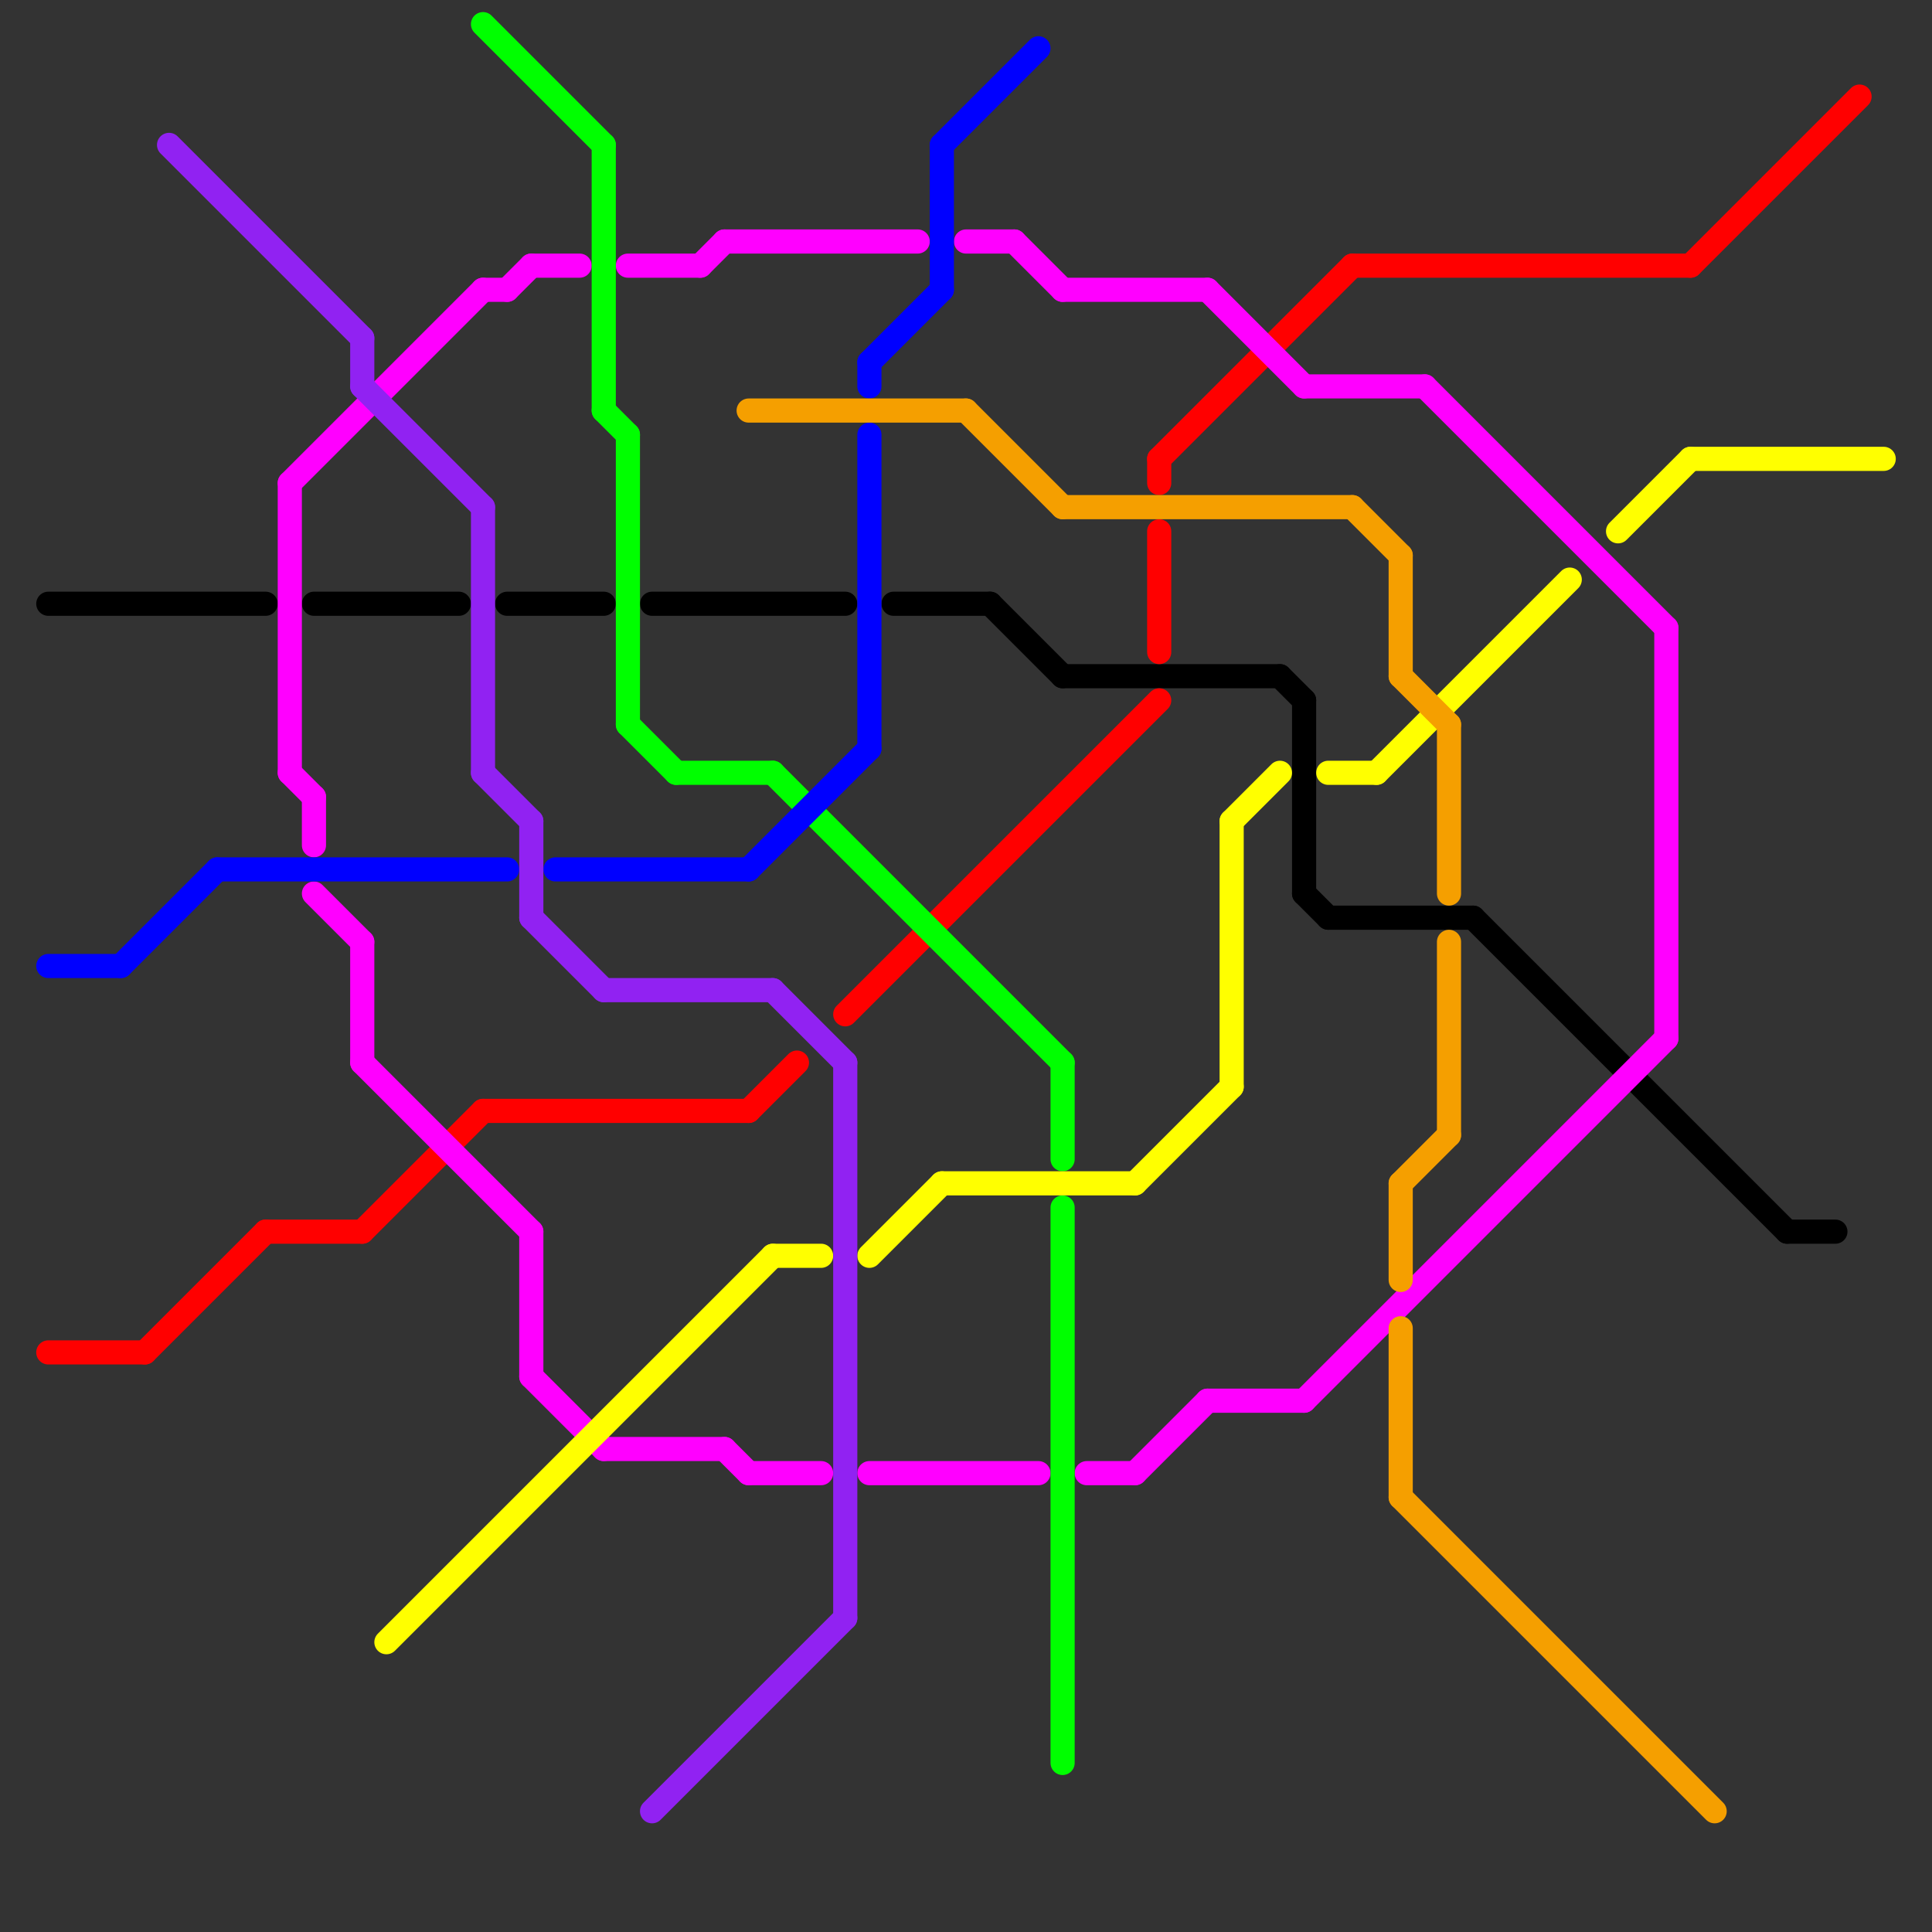 
<svg version="1.1" xmlns="http://www.w3.org/2000/svg" viewBox="0 0 80 80">
<rect x="0" y="0" width="80" height="80" fill="#333333" stroke="none"/>
<style>text { font: 1px Helvetica; font-weight: 600; white-space: pre; dominant-baseline: central; } line { stroke-width: 0.75; fill: none; stroke-linecap: round; stroke-linejoin: round; } .c0 { stroke: #000000 } .c1 { stroke: #ff0000 } .c2 { stroke: #ff00ff } .c3 { stroke: #00ff00 } .c4 { stroke: #ffff00 } .c5 { stroke: #0000ff } .c6 { stroke: #f59f00 } .c7 { stroke: #9122f2 } .w1 { stroke-width: 1; }</style><defs><g id="ct-xf"><circle r="0.5" fill="#fff" stroke="#000" stroke-width="0.2"/></g><g id="ct"><circle r="0.5" fill="#fff" stroke="#000" stroke-width="0.1"/></g></defs><line class="c0 w1" x1="54" y1="29" x2="54" y2="37"/><line class="c0 w1" x1="27" y1="25" x2="35" y2="25"/><line class="c0 w1" x1="55" y1="38" x2="61" y2="38"/><line class="c0 w1" x1="21" y1="25" x2="25" y2="25"/><line class="c0 w1" x1="44" y1="28" x2="53" y2="28"/><line class="c0 w1" x1="74" y1="51" x2="76" y2="51"/><line class="c0 w1" x1="13" y1="25" x2="19" y2="25"/><line class="c0 w1" x1="61" y1="38" x2="74" y2="51"/><line class="c0 w1" x1="2" y1="25" x2="11" y2="25"/><line class="c0 w1" x1="53" y1="28" x2="54" y2="29"/><line class="c0 w1" x1="54" y1="37" x2="55" y2="38"/><line class="c0 w1" x1="41" y1="25" x2="44" y2="28"/><line class="c0 w1" x1="37" y1="25" x2="41" y2="25"/><line class="c1 w1" x1="48" y1="19" x2="48" y2="20"/><line class="c1 w1" x1="31" y1="46" x2="33" y2="44"/><line class="c1 w1" x1="35" y1="42" x2="48" y2="29"/><line class="c1 w1" x1="15" y1="51" x2="20" y2="46"/><line class="c1 w1" x1="48" y1="22" x2="48" y2="27"/><line class="c1 w1" x1="70" y1="11" x2="77" y2="4"/><line class="c1 w1" x1="56" y1="11" x2="70" y2="11"/><line class="c1 w1" x1="20" y1="46" x2="31" y2="46"/><line class="c1 w1" x1="2" y1="56" x2="6" y2="56"/><line class="c1 w1" x1="6" y1="56" x2="11" y2="51"/><line class="c1 w1" x1="48" y1="19" x2="56" y2="11"/><line class="c1 w1" x1="11" y1="51" x2="15" y2="51"/><line class="c2 w1" x1="31" y1="61" x2="34" y2="61"/><line class="c2 w1" x1="12" y1="32" x2="13" y2="33"/><line class="c2 w1" x1="26" y1="11" x2="29" y2="11"/><line class="c2 w1" x1="45" y1="61" x2="47" y2="61"/><line class="c2 w1" x1="54" y1="16" x2="59" y2="16"/><line class="c2 w1" x1="25" y1="60" x2="30" y2="60"/><line class="c2 w1" x1="30" y1="10" x2="38" y2="10"/><line class="c2 w1" x1="50" y1="58" x2="54" y2="58"/><line class="c2 w1" x1="44" y1="12" x2="50" y2="12"/><line class="c2 w1" x1="29" y1="11" x2="30" y2="10"/><line class="c2 w1" x1="22" y1="57" x2="25" y2="60"/><line class="c2 w1" x1="13" y1="33" x2="13" y2="35"/><line class="c2 w1" x1="20" y1="12" x2="21" y2="12"/><line class="c2 w1" x1="15" y1="44" x2="22" y2="51"/><line class="c2 w1" x1="15" y1="39" x2="15" y2="44"/><line class="c2 w1" x1="30" y1="60" x2="31" y2="61"/><line class="c2 w1" x1="69" y1="26" x2="69" y2="43"/><line class="c2 w1" x1="22" y1="51" x2="22" y2="57"/><line class="c2 w1" x1="59" y1="16" x2="69" y2="26"/><line class="c2 w1" x1="12" y1="20" x2="20" y2="12"/><line class="c2 w1" x1="13" y1="37" x2="15" y2="39"/><line class="c2 w1" x1="42" y1="10" x2="44" y2="12"/><line class="c2 w1" x1="40" y1="10" x2="42" y2="10"/><line class="c2 w1" x1="22" y1="11" x2="24" y2="11"/><line class="c2 w1" x1="36" y1="61" x2="43" y2="61"/><line class="c2 w1" x1="47" y1="61" x2="50" y2="58"/><line class="c2 w1" x1="12" y1="20" x2="12" y2="32"/><line class="c2 w1" x1="50" y1="12" x2="54" y2="16"/><line class="c2 w1" x1="54" y1="58" x2="69" y2="43"/><line class="c2 w1" x1="21" y1="12" x2="22" y2="11"/><line class="c3 w1" x1="25" y1="17" x2="26" y2="18"/><line class="c3 w1" x1="25" y1="6" x2="25" y2="17"/><line class="c3 w1" x1="32" y1="32" x2="44" y2="44"/><line class="c3 w1" x1="26" y1="18" x2="26" y2="30"/><line class="c3 w1" x1="26" y1="30" x2="28" y2="32"/><line class="c3 w1" x1="20" y1="1" x2="25" y2="6"/><line class="c3 w1" x1="44" y1="50" x2="44" y2="73"/><line class="c3 w1" x1="28" y1="32" x2="32" y2="32"/><line class="c3 w1" x1="44" y1="44" x2="44" y2="48"/><line class="c4 w1" x1="67" y1="22" x2="70" y2="19"/><line class="c4 w1" x1="47" y1="49" x2="51" y2="45"/><line class="c4 w1" x1="57" y1="32" x2="65" y2="24"/><line class="c4 w1" x1="39" y1="49" x2="47" y2="49"/><line class="c4 w1" x1="51" y1="34" x2="53" y2="32"/><line class="c4 w1" x1="51" y1="34" x2="51" y2="45"/><line class="c4 w1" x1="70" y1="19" x2="78" y2="19"/><line class="c4 w1" x1="55" y1="32" x2="57" y2="32"/><line class="c4 w1" x1="36" y1="52" x2="39" y2="49"/><line class="c4 w1" x1="16" y1="68" x2="32" y2="52"/><line class="c4 w1" x1="32" y1="52" x2="34" y2="52"/><line class="c5 w1" x1="5" y1="40" x2="9" y2="36"/><line class="c5 w1" x1="9" y1="36" x2="21" y2="36"/><line class="c5 w1" x1="39" y1="6" x2="43" y2="2"/><line class="c5 w1" x1="39" y1="6" x2="39" y2="12"/><line class="c5 w1" x1="31" y1="36" x2="36" y2="31"/><line class="c5 w1" x1="2" y1="40" x2="5" y2="40"/><line class="c5 w1" x1="36" y1="15" x2="39" y2="12"/><line class="c5 w1" x1="23" y1="36" x2="31" y2="36"/><line class="c5 w1" x1="36" y1="15" x2="36" y2="16"/><line class="c5 w1" x1="36" y1="18" x2="36" y2="31"/><line class="c6 w1" x1="40" y1="17" x2="44" y2="21"/><line class="c6 w1" x1="58" y1="55" x2="58" y2="62"/><line class="c6 w1" x1="31" y1="17" x2="40" y2="17"/><line class="c6 w1" x1="58" y1="62" x2="71" y2="75"/><line class="c6 w1" x1="60" y1="30" x2="60" y2="37"/><line class="c6 w1" x1="56" y1="21" x2="58" y2="23"/><line class="c6 w1" x1="58" y1="49" x2="58" y2="53"/><line class="c6 w1" x1="60" y1="39" x2="60" y2="47"/><line class="c6 w1" x1="58" y1="23" x2="58" y2="28"/><line class="c6 w1" x1="58" y1="28" x2="60" y2="30"/><line class="c6 w1" x1="44" y1="21" x2="56" y2="21"/><line class="c6 w1" x1="58" y1="49" x2="60" y2="47"/><line class="c7 w1" x1="15" y1="14" x2="15" y2="16"/><line class="c7 w1" x1="20" y1="21" x2="20" y2="32"/><line class="c7 w1" x1="15" y1="16" x2="20" y2="21"/><line class="c7 w1" x1="35" y1="44" x2="35" y2="67"/><line class="c7 w1" x1="22" y1="38" x2="25" y2="41"/><line class="c7 w1" x1="27" y1="75" x2="35" y2="67"/><line class="c7 w1" x1="25" y1="41" x2="32" y2="41"/><line class="c7 w1" x1="32" y1="41" x2="35" y2="44"/><line class="c7 w1" x1="22" y1="34" x2="22" y2="38"/><line class="c7 w1" x1="20" y1="32" x2="22" y2="34"/><line class="c7 w1" x1="7" y1="6" x2="15" y2="14"/>
</svg>
